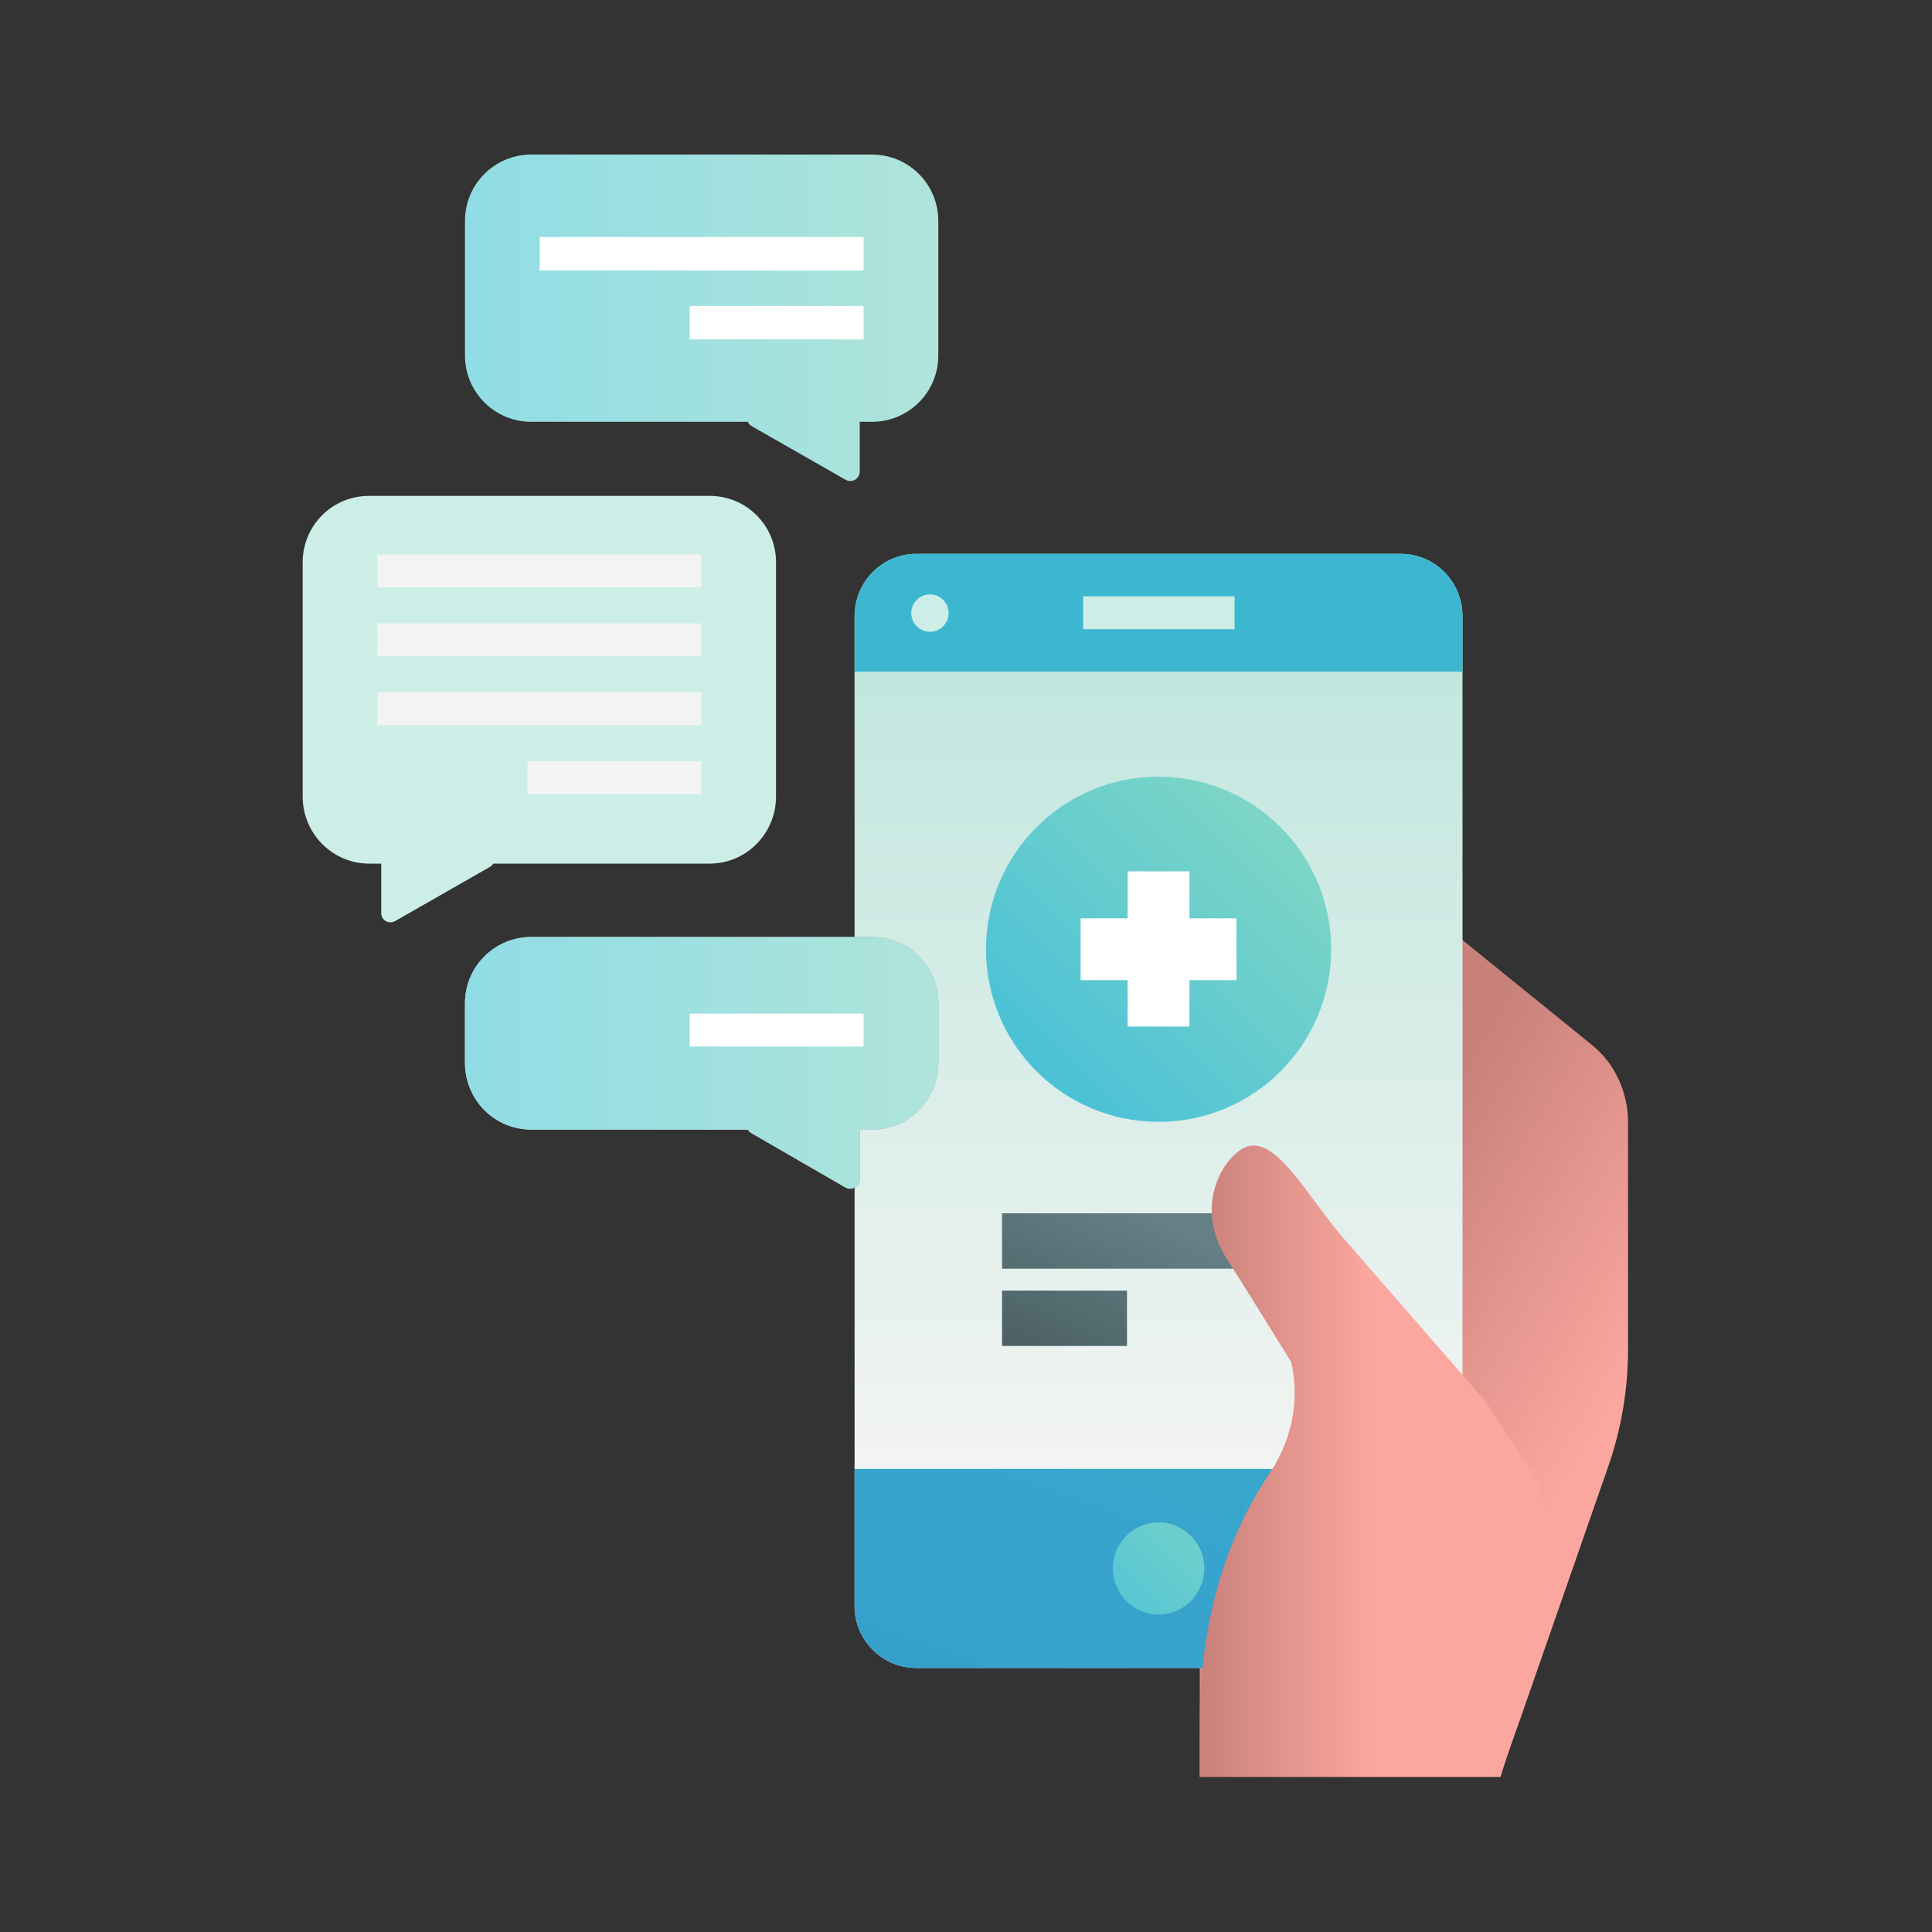 <svg version="1.2" xmlns="http://www.w3.org/2000/svg" viewBox="0 0 300 300" width="300" height="300">
	<rect x="0" y="0" width="300" height="300" fill="#333333" stroke="none"/>
	<title>Page 4</title>
	<defs>
		<clipPath clipPathUnits="userSpaceOnUse" id="cp1">
			<path d="m0 0h300v300h-300z"/>
		</clipPath>
		<linearGradient id="g1" x2="1" gradientUnits="userSpaceOnUse" gradientTransform="matrix(-73.551,0,0,-50.731,145.694,49.361)">
			<stop offset="0" stop-color="#afe4da"/>
			<stop offset="1" stop-color="#90dde5"/>
		</linearGradient>
		<linearGradient id="g2" x2="1" gradientUnits="userSpaceOnUse" gradientTransform="matrix(-76.681,-45.32,75.16,-127.17,279.37,253.081)">
			<stop offset="0" stop-color="#fba79f"/>
			<stop offset=".48" stop-color="#fba79f"/>
			<stop offset="1" stop-color="#c9817b"/>
		</linearGradient>
		<linearGradient id="g3" x2="1" gradientUnits="userSpaceOnUse" gradientTransform="matrix(0,291.793,-159.283,0,179.904,-62.467)">
			<stop offset="0" stop-color="#7fd6c5"/>
			<stop offset="1" stop-color="#f3f4f2"/>
		</linearGradient>
		<linearGradient id="g4" x2="1" gradientUnits="userSpaceOnUse" gradientTransform="matrix(0,289.07,-544.009,0,179.903,-60.527)">
			<stop offset="0" stop-color="#7fd6c5"/>
			<stop offset="1" stop-color="#f3f4f2"/>
		</linearGradient>
		<linearGradient id="g5" x2="1" gradientUnits="userSpaceOnUse" gradientTransform="matrix(37.902,-37.902,37.902,37.902,161.876,165.415)">
			<stop offset="0" stop-color="#4cc2d7"/>
			<stop offset="1" stop-color="#7fd6c5"/>
		</linearGradient>
		<linearGradient id="g6" x2="1" gradientUnits="userSpaceOnUse" gradientTransform="matrix(-78.464,220.933,-367.902,-130.66,235.583,82.757)">
			<stop offset="0" stop-color="#3db7d0"/>
			<stop offset=".24" stop-color="#3db7d0"/>
			<stop offset=".62" stop-color="#38a7cd"/>
			<stop offset="1" stop-color="#359bcc"/>
		</linearGradient>
		<linearGradient id="g7" x2="1" gradientUnits="userSpaceOnUse" gradientTransform="matrix(-78.434,220.967,-442.805,-157.177,191.296,67.013)">
			<stop offset="0" stop-color="#3db7d0"/>
			<stop offset=".24" stop-color="#3db7d0"/>
			<stop offset=".62" stop-color="#38a7cd"/>
			<stop offset="1" stop-color="#359bcc"/>
		</linearGradient>
		<linearGradient id="g8" x2="1" gradientUnits="userSpaceOnUse" gradientTransform="matrix(24.1,-24.1,24.1,24.1,169.325,254.114)">
			<stop offset="0" stop-color="#4cc2d7"/>
			<stop offset="1" stop-color="#7fd6c5"/>
		</linearGradient>
		<linearGradient id="g9" x2="1" gradientUnits="userSpaceOnUse" gradientTransform="matrix(-13.427,27.699,-45.479,-22.046,181.124,190.14)">
			<stop offset="0" stop-color="#647f85"/>
			<stop offset="1" stop-color="#485d60"/>
		</linearGradient>
		<linearGradient id="g10" x2="1" gradientUnits="userSpaceOnUse" gradientTransform="matrix(-13.427,27.668,-36.262,-17.598,174.051,186.729)">
			<stop offset="0" stop-color="#647f85"/>
			<stop offset="1" stop-color="#485d60"/>
		</linearGradient>
		<linearGradient id="g11" x2="1" gradientUnits="userSpaceOnUse" gradientTransform="matrix(-51.392,0,0,-94.625,237.805,228.355)">
			<stop offset="0" stop-color="#fba79f"/>
			<stop offset=".48" stop-color="#fba79f"/>
			<stop offset="1" stop-color="#c9817b"/>
		</linearGradient>
		<linearGradient id="g12" x2="1" gradientUnits="userSpaceOnUse" gradientTransform="matrix(-73.551,0,0,-39.084,145.694,165.039)">
			<stop offset="0" stop-color="#afe4da"/>
			<stop offset="1" stop-color="#90dde5"/>
		</linearGradient>
	</defs>
	<style>
		.s0 { fill: url(#g1) } 
		.s1 { fill: url(#g2) } 
		.s2 { fill: url(#g3) } 
		.s3 { fill: url(#g4) } 
		.s4 { fill: url(#g5) } 
		.s5 { fill: #ffffff } 
		.s6 { fill: url(#g6) } 
		.s7 { fill: url(#g7) } 
		.s8 { fill: url(#g8) } 
		.s9 { fill: #cdeee7 } 
		.s10 { fill: url(#g9) } 
		.s11 { fill: url(#g10) } 
		.s12 { fill: url(#g11) } 
		.s13 { fill: url(#g12) } 
		.s14 { fill: #f3f4f2 } 
	</style>
	<g id="Page 4" clip-path="url(#cp1)">
		<path id="Path 889" class="s0" d="m132 74.7c0.8 0 1.5-0.6 1.5-1.5v-7.7h1.9c5.7 0 10.3-4.6 10.3-10.3v-20.9c0-5.7-4.6-10.3-10.3-10.3h-52.9c-5.7 0-10.3 4.6-10.3 10.3v20.9c0 5.7 4.6 10.3 10.3 10.3h33.6q0.2 0.4 0.5 0.6l14.7 8.4q0.4 0.2 0.7 0.2z"/>
		<path id="Path 890" class="s1" d="m233 275.9c0 0 1-3.3 3-8.8l13.8-39.6c2-5.8 3-11.9 3-18v-35.2c0-4.8-2.1-9.3-5.8-12.2l-27.4-22.2-12.3 62.4-10.4 3.9-5.9 13.6c-3.1 7.1-4.7 14.7-4.7 22.4v33.7z"/>
		<path id="Path 891" class="s2" d="m142.3 259h75.2c5.3 0 9.6-4.3 9.6-9.6v-153.7c0-5.4-4.3-9.7-9.6-9.7h-75.2c-5.3 0-9.6 4.3-9.6 9.7v49.8h2.7c5.7 0 10.3 4.6 10.3 10.3v9.2c0 5.8-4.6 10.4-10.3 10.4h-1.9v7.7c0 0.6-0.3 1.1-0.8 1.3v65c0 5.3 4.3 9.6 9.6 9.6z"/>
		<path id="Path 892" class="s3" d="m82.5 145.5h52.9c5.7 0 10.3 4.6 10.3 10.3v9.2c0 5.8-4.6 10.4-10.3 10.4h-1.9v7.7c0 1.1-1.2 1.8-2.2 1.3l-14.7-8.5q-0.3-0.2-0.5-0.5h-33.6c-5.7 0-10.3-4.6-10.3-10.4v-9.2c0-5.7 4.6-10.3 10.3-10.3z"/>
		<path id="Path 893" class="s4" d="m179.9 174.2c-14.8 0-26.8-12-26.8-26.8 0-14.8 12-26.8 26.8-26.8 14.8 0 26.8 12 26.8 26.8 0 14.8-12 26.8-26.8 26.8z"/>
		<path id="Path 894" class="s5" d="m192 142.6h-7.3v-7.3h-9.6v7.3h-7.3v9.6h7.3v7.2h9.6v-7.2h7.3z"/>
		<path id="Path 895" class="s6" d="m142.3 259h75.2c5.3 0 9.6-4.3 9.6-9.6v-21.3h-94.4v21.3c0 5.3 4.3 9.6 9.6 9.6z"/>
		<path id="Path 896" class="s7" d="m217.5 86h-75.2c-5.3 0-9.6 4.3-9.6 9.7v8.6h94.4v-8.6c0-5.4-4.3-9.7-9.6-9.7z"/>
		<path id="Path 897" class="s8" d="m179.9 250.7c-3.9 0-7.1-3.2-7.1-7.2 0-3.9 3.2-7.1 7.1-7.1 3.9 0 7.1 3.2 7.1 7.1 0 4-3.2 7.2-7.1 7.2z"/>
		<path id="Path 898" class="s9" d="m144.4 98.1c-1.6 0-2.9-1.3-2.9-2.9 0-1.6 1.3-2.9 2.9-2.9 1.6 0 2.9 1.3 2.9 2.9 0 1.6-1.3 2.9-2.9 2.9zm47.3-5.5v5.1h-23.5v-5.1z"/>
		<path id="Path 899" class="s10" d="m204.2 188.4v8.6h-48.6v-8.6z"/>
		<path id="Path 900" class="s11" d="m175 200.4v8.6h-19.4v-8.6z"/>
		<path id="Path 901" class="s12" d="m186.3 268c-0.1-19.2 5.9-31.9 10.7-39 3.5-5.1 4.9-11.4 3.5-17.5 0 0-7.3-11.8-10.1-16.2-4.2-6.6-1.9-13.6 2-16.6 5-3.8 10.1 6.4 15.9 13.2 7.1 8.2 22.2 25.5 22.2 25.5l8.3 12.6c0 0 2.5 7.6-1.7 26.7-1 4.8-4.1 19.2-4.1 19.2h-46.7z"/>
		<path id="Path 902" class="s5" d="m134.1 36.8v5.2h-50.3v-5.2zm0 10.7v5.2h-27v-5.2z"/>
		<path id="Path 903" class="s13" d="m132 184.6q0.4 0 0.7-0.2c0.5-0.2 0.8-0.7 0.8-1.3v-7.7h1.9c5.7 0 10.3-4.6 10.3-10.4v-9.2c0-5.7-4.6-10.3-10.3-10.3h-52.9c-5.7 0-10.3 4.6-10.3 10.3v9.2c0 5.8 4.6 10.4 10.3 10.4h33.6q0.2 0.3 0.5 0.5l14.7 8.5q0.4 0.2 0.7 0.2z"/>
		<path id="Path 904" class="s5" d="m134.1 157.4v5.1h-27v-5.1z"/>
		<path id="Path 905" class="s9" d="m57.3 77h52.9c5.7 0 10.3 4.6 10.3 10.3v36.4c0 5.7-4.6 10.4-10.3 10.4h-33.6q-0.2 0.3-0.5 0.5l-14.7 8.4c-1 0.6-2.2-0.1-2.2-1.2v-7.7h-1.9c-5.7 0-10.3-4.7-10.3-10.4v-36.4c0-5.7 4.6-10.3 10.3-10.3z"/>
		<path id="Path 906" class="s14" d="m108.9 107.5v5.1h-50.3v-5.1zm0 10.7v5.1h-27v-5.1zm0-21.4v5.1h-50.3v-5.1zm0-10.7v5.1h-50.3v-5.1z"/>
	</g>
</svg>